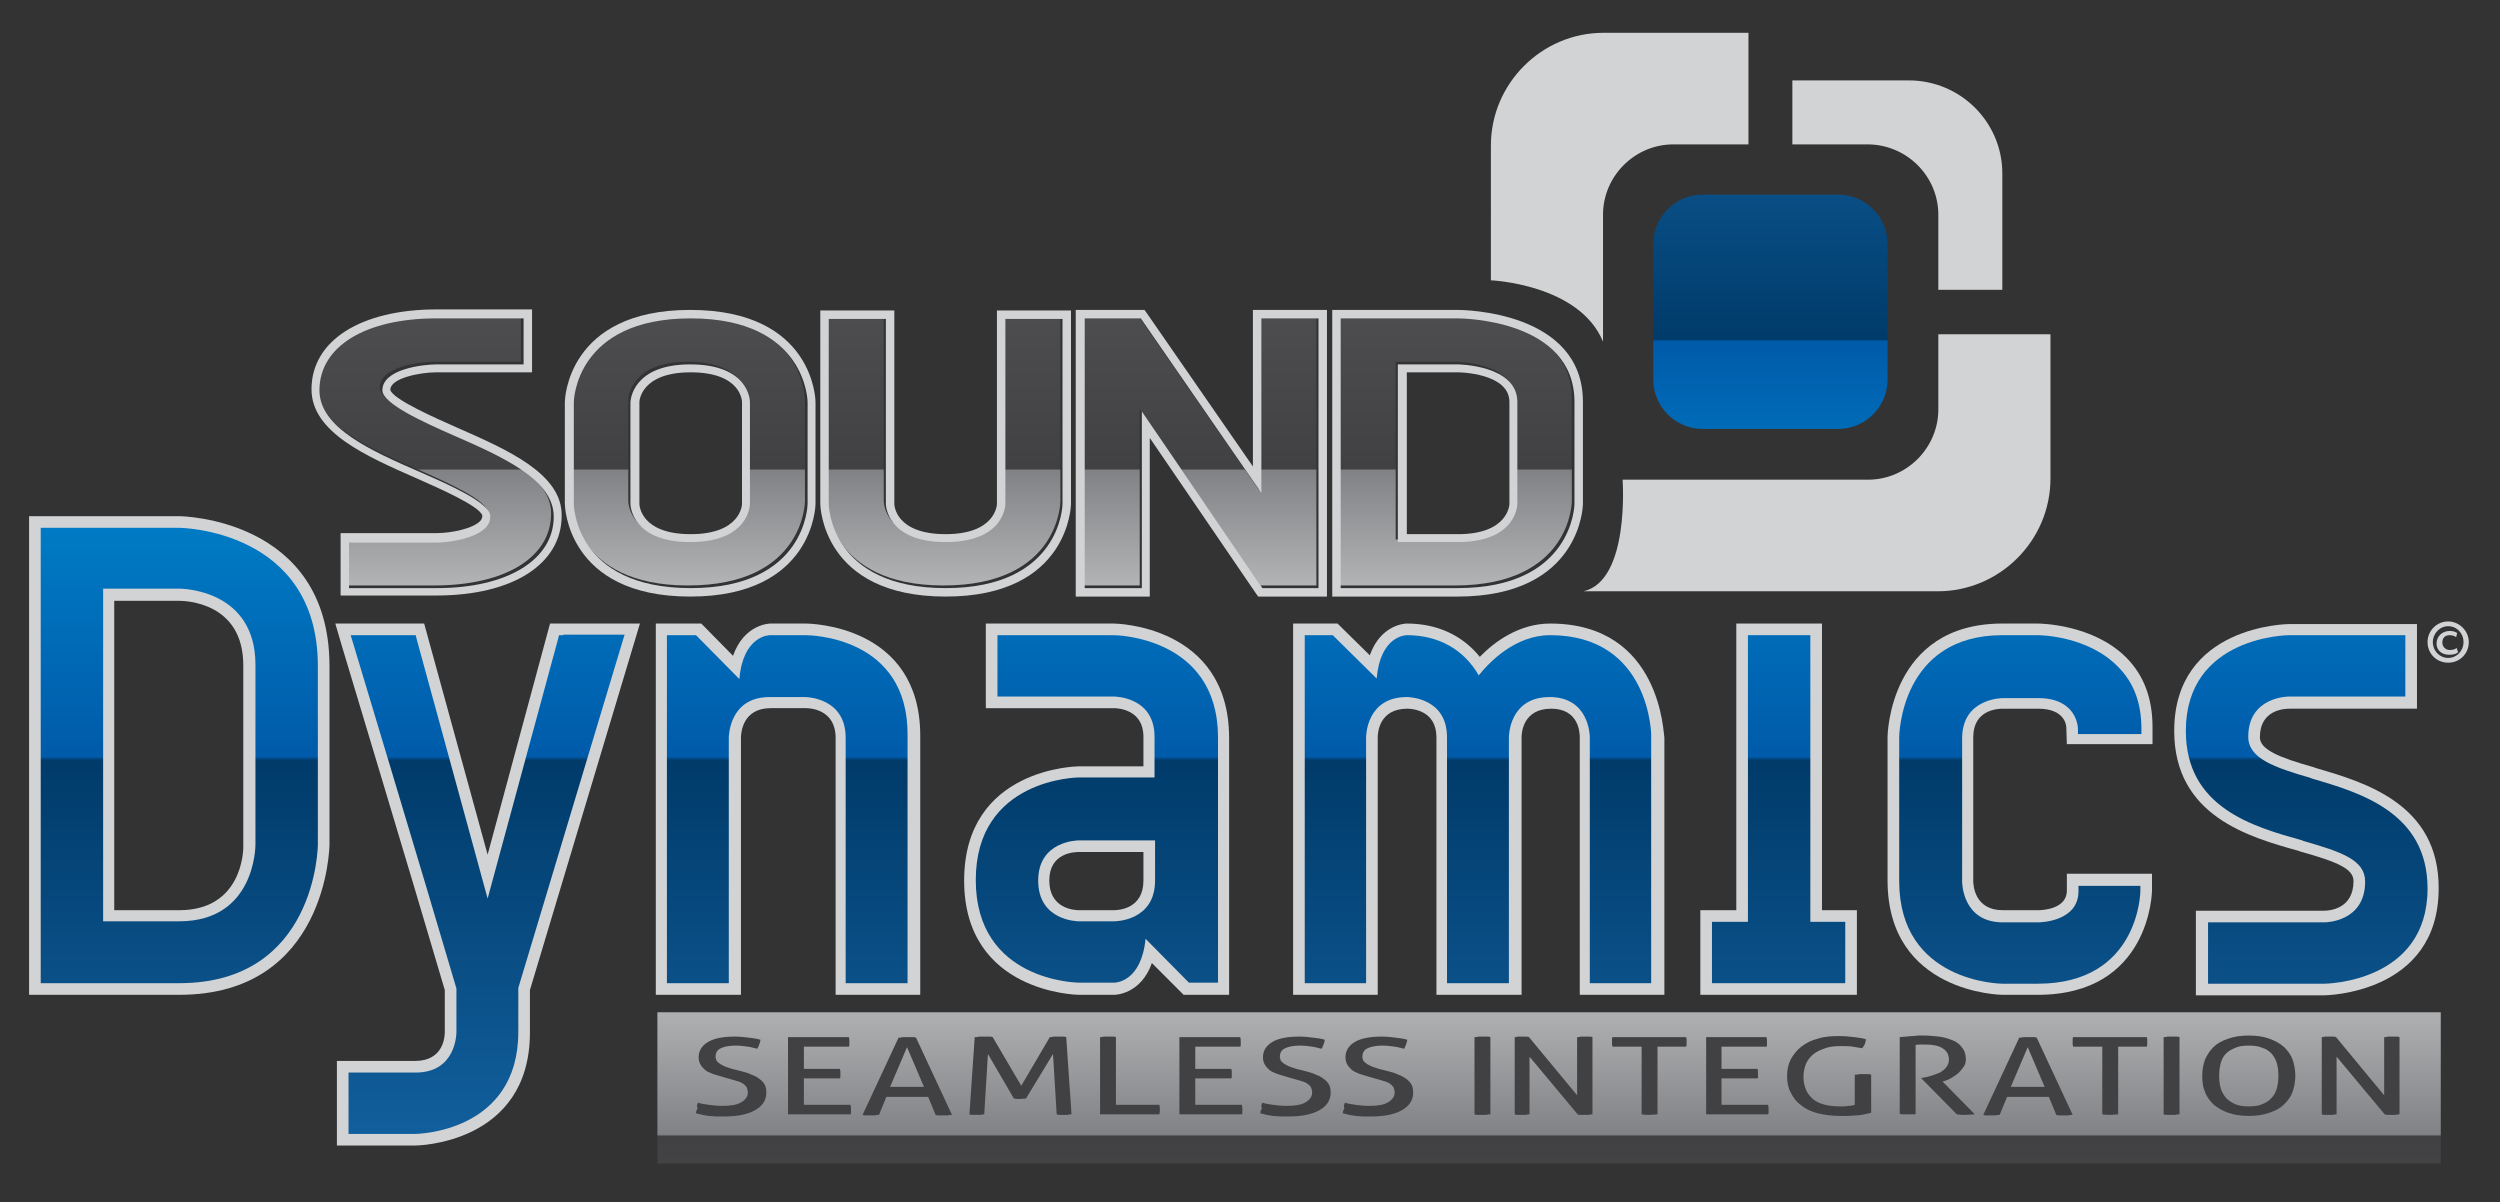 <?xml version="1.0" encoding="utf-8"?>
<!-- Generator: Adobe Illustrator 24.1.2, SVG Export Plug-In . SVG Version: 6.00 Build 0)  -->
<svg version="1.1" id="Layer_1" xmlns="http://www.w3.org/2000/svg" xmlns:xlink="http://www.w3.org/1999/xlink" x="0px" y="0px"
	 width="472.7px" height="227.3px" viewBox="0 0 472.7 227.3" style="enable-background:new 0 0 472.7 227.3;" xml:space="preserve"
	>
<rect x="0" y="0" width="472.7" height="227.3" fill="#333333" stroke="none"/>
<style type="text/css">
	.st0{fill:url(#SVGID_1_);}
	.st1{fill:#414042;}
	.st2{fill:#D1D3D4;}
	.st3{fill-rule:evenodd;clip-rule:evenodd;fill:url(#SVGID_2_);}
	.st4{fill-rule:evenodd;clip-rule:evenodd;fill:#D1D3D4;}
	.st5{fill:url(#SVGID_3_);}
	.st6{fill:url(#SVGID_4_);}
	.st7{fill:url(#SVGID_5_);}
	.st8{fill:url(#SVGID_6_);}
	.st9{fill:url(#SVGID_7_);}
	.st10{fill:url(#SVGID_8_);}
	.st11{fill:url(#SVGID_9_);}
	.st12{fill:url(#SVGID_10_);}
	.st13{fill:url(#SVGID_11_);}
	.st14{fill:url(#SVGID_12_);}
	.st15{fill:url(#SVGID_13_);}
	.st16{fill:url(#SVGID_14_);}
	.st17{fill:url(#SVGID_15_);}
</style>
<linearGradient id="SVGID_1_" gradientUnits="userSpaceOnUse" x1="292.948" y1="151.87" x2="292.948" y2="277.881">
	<stop  offset="0" style="stop-color:#FFFFFF"/>
	<stop  offset="0.497" style="stop-color:#808285"/>
	<stop  offset="0.5" style="stop-color:#414042"/>
	<stop  offset="1" style="stop-color:#58595B"/>
</linearGradient>
<rect x="124.3" y="191.4" class="st0" width="337.2" height="28.6"/>
<g>
	<g>
		<path class="st1" d="M132,208.5c0.6,0.2,1.3,0.3,2,0.4c0.7,0.1,1.6,0.2,2.6,0.2c1.6,0,2.8-0.2,3.6-0.7c0.8-0.5,1.2-1.1,1.2-1.8
			c0-0.4-0.1-0.7-0.2-1c-0.2-0.3-0.4-0.5-0.7-0.7c-0.3-0.2-0.7-0.4-1.2-0.5c-0.5-0.2-1.1-0.3-1.7-0.5l-1.7-0.5
			c-0.6-0.2-1.1-0.3-1.5-0.5c-0.5-0.2-0.9-0.4-1.2-0.7c-0.3-0.3-0.6-0.6-0.8-1c-0.2-0.4-0.3-0.8-0.3-1.3c0-1.2,0.6-2.2,1.8-2.9
			c1.2-0.7,2.9-1,5.1-1c0.9,0,1.8,0.1,2.6,0.2c0.8,0.1,1.6,0.2,2.2,0.4c-0.1,0.6-0.3,1.1-0.6,1.7c-0.5-0.1-1.1-0.3-1.8-0.4
			c-0.7-0.1-1.5-0.2-2.3-0.2c-1.2,0-2.2,0.2-2.8,0.5c-0.7,0.3-1,0.9-1,1.6c0,0.3,0.1,0.5,0.2,0.8c0.2,0.2,0.4,0.4,0.7,0.6
			c0.3,0.2,0.6,0.3,1,0.5c0.4,0.1,0.8,0.3,1.2,0.4l1.6,0.4c0.8,0.2,1.5,0.4,2.1,0.7c0.6,0.2,1.1,0.5,1.5,0.8c0.4,0.3,0.8,0.7,1,1.1
			c0.2,0.4,0.3,0.9,0.3,1.5c0,1.4-0.7,2.5-2.1,3.3c-1.4,0.8-3.3,1.2-5.8,1.2c-0.6,0-1.1,0-1.6,0c-0.5,0-0.9-0.1-1.4-0.1
			c-0.4-0.1-0.8-0.1-1.2-0.2c-0.4-0.1-0.8-0.2-1.2-0.3c0-0.3,0.1-0.6,0.3-0.9C131.7,209.1,131.8,208.8,132,208.5z"/>
		<path class="st1" d="M149,196.1h11.5c0.1,0.3,0.1,0.6,0.1,0.9c0,0.1,0,0.3,0,0.5c0,0.2,0,0.3-0.1,0.4h-8.5v4.2h6.8
			c0,0.1,0.1,0.3,0.1,0.4c0,0.2,0,0.3,0,0.5c0,0.1,0,0.3,0,0.5c0,0.2,0,0.3-0.1,0.4h-6.8v5h8.8c0.1,0.3,0.1,0.6,0.1,0.9
			c0,0.1,0,0.3,0,0.5c0,0.2,0,0.3-0.1,0.4H149V196.1z"/>
		<path class="st1" d="M175.5,207.4h-7.9l-1.4,3.4c-0.3,0-0.5,0-0.8,0.1c-0.3,0-0.5,0-0.8,0c-0.3,0-0.5,0-0.8,0
			c-0.3,0-0.5,0-0.7-0.1l6.8-14.6c0.3,0,0.5,0,0.8-0.1c0.3,0,0.6,0,0.9,0c0.3,0,0.6,0,0.8,0c0.3,0,0.6,0,0.8,0.1l6.8,14.6
			c-0.2,0-0.5,0-0.8,0.1c-0.3,0-0.6,0-0.8,0c-0.3,0-0.5,0-0.8,0c-0.3,0-0.5,0-0.7-0.1L175.5,207.4z M168.3,205.5h6.4l-3.2-7.5
			L168.3,205.5z"/>
		<path class="st1" d="M184.3,196.1c0.2,0,0.5,0,0.8-0.1c0.3,0,0.6,0,0.9,0c0.3,0,0.6,0,0.9,0c0.3,0,0.6,0,0.8,0.1l5.4,9.2l5.4-9.2
			c0.2,0,0.4,0,0.7-0.1c0.3,0,0.6,0,0.8,0c0.3,0,0.5,0,0.8,0c0.3,0,0.6,0,0.8,0.1l1,14.6c-0.2,0-0.5,0-0.7,0.1c-0.2,0-0.5,0-0.7,0
			c-0.3,0-0.5,0-0.7,0c-0.2,0-0.5,0-0.7-0.1l-0.7-11.4l-5.1,8.4c-0.4,0-0.8,0.1-1.2,0.1c-0.4,0-0.7,0-1.1-0.1l-4.9-8.4l-0.7,11.4
			c-0.2,0-0.4,0-0.7,0.1c-0.2,0-0.5,0-0.7,0c-0.3,0-0.5,0-0.7,0c-0.2,0-0.5,0-0.7-0.1L184.3,196.1z"/>
		<path class="st1" d="M208,196.1c0.2,0,0.4,0,0.7-0.1c0.2,0,0.5,0,0.8,0c0.3,0,0.5,0,0.8,0c0.3,0,0.5,0,0.7,0.1v12.8h8.2
			c0,0.1,0.1,0.3,0.1,0.5c0,0.2,0,0.3,0,0.4c0,0.3,0,0.6-0.1,0.9H208V196.1z"/>
		<path class="st1" d="M223,196.1h11.5c0.1,0.3,0.1,0.6,0.1,0.9c0,0.1,0,0.3,0,0.5c0,0.2,0,0.3-0.1,0.4H226v4.2h6.8
			c0,0.1,0.1,0.3,0.1,0.4c0,0.2,0,0.3,0,0.5c0,0.1,0,0.3,0,0.5c0,0.2,0,0.3-0.1,0.4H226v5h8.8c0.1,0.3,0.1,0.6,0.1,0.9
			c0,0.1,0,0.3,0,0.5c0,0.2,0,0.3-0.1,0.4H223V196.1z"/>
		<path class="st1" d="M238.7,208.5c0.6,0.2,1.3,0.3,2,0.4c0.7,0.1,1.6,0.2,2.6,0.2c1.6,0,2.8-0.2,3.6-0.7c0.8-0.5,1.2-1.1,1.2-1.8
			c0-0.4-0.1-0.7-0.2-1c-0.2-0.3-0.4-0.5-0.7-0.7c-0.3-0.2-0.7-0.4-1.2-0.5c-0.5-0.2-1.1-0.3-1.7-0.5l-1.7-0.5
			c-0.6-0.2-1.1-0.3-1.5-0.5c-0.5-0.2-0.9-0.4-1.2-0.7c-0.3-0.3-0.6-0.6-0.8-1c-0.2-0.4-0.3-0.8-0.3-1.3c0-1.2,0.6-2.2,1.8-2.9
			c1.2-0.7,2.9-1,5.1-1c0.9,0,1.8,0.1,2.6,0.2c0.8,0.1,1.6,0.2,2.2,0.4c-0.1,0.6-0.3,1.1-0.6,1.7c-0.5-0.1-1.1-0.3-1.8-0.4
			c-0.7-0.1-1.5-0.2-2.3-0.2c-1.2,0-2.2,0.2-2.8,0.5c-0.7,0.3-1,0.9-1,1.6c0,0.3,0.1,0.5,0.2,0.8c0.2,0.2,0.4,0.4,0.7,0.6
			c0.3,0.2,0.6,0.3,1,0.5c0.4,0.1,0.8,0.3,1.2,0.4l1.6,0.4c0.8,0.2,1.5,0.4,2.1,0.7c0.6,0.2,1.1,0.5,1.5,0.8c0.4,0.3,0.8,0.7,1,1.1
			s0.3,0.9,0.3,1.5c0,1.4-0.7,2.5-2.1,3.3c-1.4,0.8-3.3,1.2-5.8,1.2c-0.6,0-1.1,0-1.6,0c-0.5,0-0.9-0.1-1.4-0.1
			c-0.4-0.1-0.8-0.1-1.2-0.2c-0.4-0.1-0.8-0.2-1.2-0.3c0-0.3,0.1-0.6,0.3-0.9C238.4,209.1,238.5,208.8,238.7,208.5z"/>
		<path class="st1" d="M254.3,208.5c0.6,0.2,1.3,0.3,2,0.4c0.7,0.1,1.6,0.2,2.6,0.2c1.6,0,2.8-0.2,3.6-0.7c0.8-0.5,1.2-1.1,1.2-1.8
			c0-0.4-0.1-0.7-0.2-1c-0.2-0.3-0.4-0.5-0.7-0.7c-0.3-0.2-0.7-0.4-1.2-0.5c-0.5-0.2-1.1-0.3-1.7-0.5l-1.7-0.5
			c-0.6-0.2-1.1-0.3-1.5-0.5c-0.5-0.2-0.9-0.4-1.2-0.7c-0.3-0.3-0.6-0.6-0.8-1c-0.2-0.4-0.3-0.8-0.3-1.3c0-1.2,0.6-2.2,1.8-2.9
			c1.2-0.7,2.9-1,5.1-1c0.9,0,1.8,0.1,2.6,0.2c0.8,0.1,1.6,0.2,2.2,0.4c-0.1,0.6-0.3,1.1-0.6,1.7c-0.5-0.1-1.1-0.3-1.8-0.4
			c-0.7-0.1-1.5-0.2-2.3-0.2c-1.2,0-2.2,0.2-2.8,0.5c-0.7,0.3-1,0.9-1,1.6c0,0.3,0.1,0.5,0.2,0.8c0.2,0.2,0.4,0.4,0.7,0.6
			c0.3,0.2,0.6,0.3,1,0.5c0.4,0.1,0.8,0.3,1.2,0.4l1.6,0.4c0.8,0.2,1.5,0.4,2.1,0.7c0.6,0.2,1.1,0.5,1.5,0.8c0.4,0.3,0.8,0.7,1,1.1
			c0.2,0.4,0.3,0.9,0.3,1.5c0,1.4-0.7,2.5-2.1,3.3c-1.4,0.8-3.3,1.2-5.8,1.2c-0.6,0-1.1,0-1.6,0c-0.5,0-0.9-0.1-1.4-0.1
			c-0.4-0.1-0.8-0.1-1.2-0.2c-0.4-0.1-0.8-0.2-1.2-0.3c0-0.3,0.1-0.6,0.3-0.9C254,209.1,254.2,208.8,254.3,208.5z"/>
		<path class="st1" d="M278.8,196.1c0.2,0,0.5,0,0.7-0.1c0.3,0,0.5,0,0.8,0s0.5,0,0.8,0c0.3,0,0.5,0,0.7,0.1v14.6
			c-0.2,0-0.5,0-0.7,0.1c-0.2,0-0.5,0-0.8,0c-0.3,0-0.5,0-0.8,0c-0.3,0-0.5,0-0.7-0.1V196.1z"/>
		<path class="st1" d="M286.3,196.1c0.2,0,0.4,0,0.7-0.1c0.2,0,0.5,0,0.7,0c0.2,0,0.4,0,0.7,0c0.2,0,0.5,0,0.7,0.1l9.1,11v-11
			c0.2,0,0.5,0,0.7-0.1c0.3,0,0.5,0,0.8,0c0.2,0,0.4,0,0.7,0c0.2,0,0.5,0,0.7,0.1v14.6c-0.2,0-0.4,0-0.7,0.1c-0.2,0-0.5,0-0.7,0
			c-0.2,0-0.4,0-0.7,0c-0.2,0-0.5,0-0.7-0.1l-9.1-10.9v10.9c-0.2,0-0.4,0-0.7,0.1c-0.2,0-0.5,0-0.7,0c-0.3,0-0.5,0-0.7,0
			c-0.2,0-0.5,0-0.7-0.1V196.1z"/>
		<path class="st1" d="M310.3,197.9h-5.4c0-0.1-0.1-0.3-0.1-0.4c0-0.2,0-0.3,0-0.5s0-0.3,0-0.5c0-0.2,0-0.3,0.1-0.4h13.9
			c0,0.1,0.1,0.3,0.1,0.4c0,0.1,0,0.3,0,0.4s0,0.3,0,0.5c0,0.2,0,0.3-0.1,0.5h-5.4v12.8c-0.4,0-0.9,0.1-1.5,0.1c-0.5,0-1,0-1.5-0.1
			V197.9z"/>
		<path class="st1" d="M322.5,196.1H334c0.1,0.3,0.1,0.6,0.1,0.9c0,0.1,0,0.3,0,0.5c0,0.2,0,0.3-0.1,0.4h-8.5v4.2h6.8
			c0,0.1,0.1,0.3,0.1,0.4c0,0.2,0,0.3,0,0.5c0,0.1,0,0.3,0,0.5c0,0.2,0,0.3-0.1,0.4h-6.8v5h8.8c0.1,0.3,0.1,0.6,0.1,0.9
			c0,0.1,0,0.3,0,0.5s0,0.3-0.1,0.4h-11.7V196.1z"/>
		<path class="st1" d="M350.8,203.2c0.2,0,0.5,0,0.7-0.1c0.3,0,0.5,0,0.8,0c0.3,0,0.5,0,0.8,0c0.3,0,0.5,0,0.7,0.1v7.2
			c-0.4,0.1-0.9,0.2-1.3,0.3c-0.5,0.1-1,0.2-1.5,0.2c-0.5,0-1,0.1-1.6,0.1c-0.5,0-1,0-1.5,0c-1.6,0-2.9-0.2-4.2-0.5
			c-1.2-0.3-2.3-0.8-3.1-1.5c-0.9-0.6-1.5-1.4-2-2.4c-0.5-0.9-0.7-2-0.7-3.1c0-1.2,0.2-2.2,0.7-3.2c0.5-0.9,1.1-1.7,2-2.4
			c0.9-0.7,1.9-1.2,3.1-1.5c1.2-0.4,2.5-0.5,4-0.5c1.1,0,2.1,0.1,2.9,0.2c0.8,0.1,1.6,0.2,2.2,0.4c0,0.3-0.1,0.6-0.2,0.9
			c-0.1,0.3-0.3,0.5-0.5,0.8c-0.5-0.1-1.1-0.2-1.8-0.3c-0.6-0.1-1.4-0.1-2.4-0.1c-1,0-2,0.1-2.8,0.4c-0.8,0.3-1.6,0.6-2.2,1.1
			c-0.6,0.5-1.1,1.1-1.4,1.8c-0.3,0.7-0.5,1.6-0.5,2.5c0,1,0.2,1.8,0.5,2.5c0.3,0.7,0.8,1.3,1.4,1.8c0.6,0.5,1.4,0.8,2.2,1
			c0.8,0.2,1.8,0.3,2.8,0.3c0.6,0,1.2,0,1.6-0.1c0.5,0,0.9-0.1,1.2-0.2V203.2z"/>
		<path class="st1" d="M359.2,196.1c0.4,0,0.8-0.1,1.2-0.1c0.3,0,0.7-0.1,1-0.1c0.3,0,0.7,0,1.1-0.1c0.4,0,0.8,0,1.2,0
			c1,0,2,0.1,2.9,0.2c1,0.1,1.8,0.4,2.6,0.7c0.8,0.3,1.4,0.8,1.8,1.4c0.5,0.6,0.7,1.3,0.7,2.2c0,0.5-0.1,1-0.4,1.4
			c-0.3,0.4-0.6,0.8-1,1.2c-0.4,0.3-0.8,0.6-1.3,0.9c-0.5,0.3-1,0.5-1.4,0.6l-0.3,0.1l6.1,6.2c-0.5,0-1.1,0.1-1.8,0.1
			c-0.5,0-1,0-1.6-0.1l-6.7-6.8v-0.1l0.2,0c0.5-0.1,1.1-0.2,1.7-0.4s1.1-0.4,1.6-0.6c0.5-0.3,0.9-0.6,1.2-1c0.3-0.4,0.5-0.8,0.5-1.4
			c0-1-0.4-1.7-1.2-2.2c-0.8-0.5-1.9-0.7-3.3-0.7c-0.3,0-0.6,0-0.9,0c-0.3,0-0.6,0-0.9,0.1v13.1c-0.2,0-0.5,0-0.7,0
			c-0.3,0-0.5,0-0.7,0c-0.2,0-0.5,0-0.8,0c-0.3,0-0.5,0-0.8-0.1V196.1z"/>
		<path class="st1" d="M387.4,207.4h-7.9l-1.4,3.4c-0.3,0-0.5,0-0.8,0.1c-0.3,0-0.5,0-0.8,0c-0.3,0-0.5,0-0.8,0
			c-0.3,0-0.5,0-0.7-0.1l6.8-14.6c0.3,0,0.5,0,0.8-0.1c0.3,0,0.6,0,0.9,0c0.3,0,0.6,0,0.8,0c0.3,0,0.6,0,0.8,0.1l6.8,14.6
			c-0.2,0-0.5,0-0.8,0.1c-0.3,0-0.6,0-0.8,0c-0.3,0-0.5,0-0.8,0c-0.3,0-0.5,0-0.7-0.1L387.4,207.4z M380.2,205.5h6.4l-3.2-7.5
			L380.2,205.5z"/>
		<path class="st1" d="M397.4,197.9h-5.4c0-0.1-0.1-0.3-0.1-0.4c0-0.2,0-0.3,0-0.5s0-0.3,0-0.5c0-0.2,0-0.3,0.1-0.4h13.9
			c0,0.1,0.1,0.3,0.1,0.4c0,0.1,0,0.3,0,0.4s0,0.3,0,0.5c0,0.2,0,0.3-0.1,0.5h-5.4v12.8c-0.4,0-0.9,0.1-1.5,0.1c-0.5,0-1,0-1.5-0.1
			V197.9z"/>
		<path class="st1" d="M409.1,196.1c0.2,0,0.5,0,0.7-0.1c0.3,0,0.5,0,0.8,0c0.3,0,0.5,0,0.8,0c0.3,0,0.5,0,0.7,0.1v14.6
			c-0.2,0-0.5,0-0.7,0.1c-0.2,0-0.5,0-0.8,0c-0.3,0-0.5,0-0.8,0c-0.3,0-0.5,0-0.7-0.1V196.1z"/>
		<path class="st1" d="M425.2,211c-1.5,0-2.8-0.2-3.9-0.6c-1.1-0.4-2-0.9-2.8-1.6c-0.7-0.7-1.3-1.5-1.6-2.4c-0.4-0.9-0.5-1.9-0.5-3
			c0-1.1,0.2-2.1,0.5-3c0.4-0.9,0.9-1.7,1.6-2.4c0.7-0.7,1.6-1.2,2.8-1.6c1.1-0.4,2.4-0.6,3.9-0.6c1.5,0,2.8,0.2,3.9,0.6
			c1.1,0.4,2,0.9,2.8,1.6c0.7,0.7,1.3,1.5,1.6,2.4c0.3,0.9,0.5,1.9,0.5,3c0,1.1-0.2,2.1-0.5,3c-0.3,0.9-0.9,1.7-1.6,2.4
			c-0.7,0.7-1.6,1.2-2.8,1.6C428,210.8,426.7,211,425.2,211z M425.2,209.2c1,0,1.8-0.1,2.5-0.4c0.7-0.3,1.3-0.6,1.8-1.2
			c0.5-0.5,0.8-1.1,1-1.8c0.2-0.7,0.3-1.5,0.3-2.4c0-0.9-0.1-1.7-0.3-2.4c-0.2-0.7-0.6-1.3-1-1.8c-0.5-0.5-1.1-0.9-1.8-1.1
			c-0.7-0.3-1.5-0.4-2.5-0.4c-1,0-1.8,0.1-2.5,0.4c-0.7,0.3-1.3,0.6-1.8,1.1c-0.5,0.5-0.8,1.1-1,1.8c-0.2,0.7-0.3,1.5-0.3,2.4
			c0,0.9,0.1,1.7,0.3,2.4c0.2,0.7,0.6,1.3,1,1.8c0.5,0.5,1.1,0.9,1.8,1.2C423.4,209.1,424.2,209.2,425.2,209.2z"/>
		<path class="st1" d="M438.9,196.1c0.2,0,0.4,0,0.7-0.1c0.2,0,0.5,0,0.7,0c0.2,0,0.4,0,0.7,0c0.2,0,0.5,0,0.7,0.1l9.1,11v-11
			c0.2,0,0.5,0,0.7-0.1c0.3,0,0.5,0,0.8,0c0.2,0,0.4,0,0.7,0c0.2,0,0.5,0,0.7,0.1v14.6c-0.2,0-0.4,0-0.7,0.1c-0.2,0-0.5,0-0.7,0
			c-0.2,0-0.4,0-0.7,0c-0.2,0-0.5,0-0.7-0.1l-9.1-10.9v10.9c-0.2,0-0.4,0-0.7,0.1c-0.2,0-0.5,0-0.7,0c-0.3,0-0.5,0-0.7,0
			c-0.2,0-0.5,0-0.7-0.1V196.1z"/>
	</g>
</g>
<g>
	<path class="st2" d="M462.9,117.5c-2.2,0-3.9,1.8-3.9,3.9c0,2.2,1.7,3.9,3.9,3.9c2.2,0,3.9-1.7,3.9-3.9
		C466.8,119.3,465,117.5,462.9,117.5z M462.9,118.4c1.6,0,2.9,1.3,2.9,3c0,1.7-1.3,3-2.9,3c-1.6,0-2.9-1.3-2.9-3
		C460,119.8,461.3,118.4,462.9,118.4z"/>
	<path class="st2" d="M463.1,123.8c0.6,0,1.2-0.1,1.6-0.4l0.1,0l-0.3-0.9l-0.1,0.1c-0.3,0.2-0.7,0.3-1.2,0.3c-0.8,0-1.4-0.6-1.4-1.4
		c0-0.9,0.5-1.4,1.4-1.4c0.5,0,1,0.2,1.1,0.3l0.1,0.1l0.2-0.8l0,0c-0.2-0.2-0.8-0.4-1.4-0.4c-1.4,0-2.5,1-2.5,2.4
		C460.7,122.9,461.6,123.8,463.1,123.8z"/>
</g>
<linearGradient id="SVGID_2_" gradientUnits="userSpaceOnUse" x1="334.764" y1="-20.018" x2="334.764" y2="148.637">
	<stop  offset="0" style="stop-color:#1C75BC"/>
	<stop  offset="0.5" style="stop-color:#003B6A"/>
	<stop  offset="0.5" style="stop-color:#004175"/>
	<stop  offset="0.5" style="stop-color:#004A84"/>
	<stop  offset="0.5" style="stop-color:#005091"/>
	<stop  offset="0.501" style="stop-color:#00549A"/>
	<stop  offset="0.501" style="stop-color:#0057A1"/>
	<stop  offset="0.501" style="stop-color:#0058A5"/>
	<stop  offset="0.502" style="stop-color:#005AA9"/>
	<stop  offset="0.503" style="stop-color:#005BAA"/>
	<stop  offset="1" style="stop-color:#00AEEF"/>
</linearGradient>
<path class="st3" d="M321.9,36.8h25.7c5.1,0,9.3,4.2,9.3,9.3v25.7c0,5.1-4.2,9.3-9.3,9.3h-25.7c-5.1,0-9.3-4.2-9.3-9.3V46.1
	C312.6,41,316.8,36.8,321.9,36.8z"/>
<g>
	<path class="st4" d="M366.5,40.6v14.2h12.1v-22c0-9.7-7.9-17.6-17.7-17.6h-22v12.1h14.2C360.5,27.3,366.5,33.3,366.5,40.6z"/>
	<path class="st4" d="M378.6,63.2h-12.1v14.2c0,7.3-6,13.3-13.3,13.3h-46.4c0,0,1.4,19.1-7.4,21.1c11.5,0,67,0,67,0
		c11.7,0,21.3-9.6,21.3-21.3V63.2H378.6z"/>
	<path class="st4" d="M303.1,64.6v-24c0-7.3,6-13.3,13.3-13.3h14.2V15.2v-9h-27.4c-11.7,0-21.3,9.6-21.3,21.3V53
		C281.9,53,298.6,53.7,303.1,64.6z"/>
</g>
<g>
	<linearGradient id="SVGID_3_" gradientUnits="userSpaceOnUse" x1="82.122" y1="33.589" x2="82.122" y2="143.655">
		<stop  offset="0" style="stop-color:#58595B"/>
		<stop  offset="0.5" style="stop-color:#414042"/>
		<stop  offset="0.503" style="stop-color:#808285"/>
		<stop  offset="1" style="stop-color:#FFFFFF"/>
	</linearGradient>
	<path class="st5" d="M85.2,81.8c-5.7-2.5-13.4-5.9-13.4-8.5c0-4,7.6-4.9,10.3-4.9h16.4v-8.7H82.1C68.7,59.7,60,65.1,60,73.3
		c0,7.1,9.7,11.4,19.1,15.5c5.6,2.5,13.2,5.8,13.2,8.3c0,0.8-0.2,1.4-0.7,2c-2,2.4-7.5,3-9.5,3H65.6v8.6h16.5
		c13.4,0,22.1-5.3,22.1-13.6C104.3,90.2,94.6,85.9,85.2,81.8z"/>
	<linearGradient id="SVGID_4_" gradientUnits="userSpaceOnUse" x1="130.094" y1="33.589" x2="130.094" y2="143.655">
		<stop  offset="0" style="stop-color:#58595B"/>
		<stop  offset="0.5" style="stop-color:#414042"/>
		<stop  offset="0.503" style="stop-color:#808285"/>
		<stop  offset="1" style="stop-color:#FFFFFF"/>
	</linearGradient>
	<path class="st6" d="M130.1,59.7c-21.9,0-22.1,15.7-22.1,15.8v19.3c0,0.2,0.3,15.9,22.1,15.9c21.9,0,22.1-15.7,22.1-15.9V75.6
		C152.2,75.4,152,59.7,130.1,59.7z M141.4,94.8c0,0.1-0.1,7.2-11.3,7.2c-11,0-11.3-6.9-11.3-7.2V75.6c0-0.3,0.3-7.2,11.3-7.2
		c11,0,11.3,6.9,11.3,7.1V94.8z"/>
	<linearGradient id="SVGID_5_" gradientUnits="userSpaceOnUse" x1="178.355" y1="33.59" x2="178.355" y2="143.655">
		<stop  offset="0" style="stop-color:#58595B"/>
		<stop  offset="0.5" style="stop-color:#414042"/>
		<stop  offset="0.503" style="stop-color:#808285"/>
		<stop  offset="1" style="stop-color:#FFFFFF"/>
	</linearGradient>
	<path class="st7" d="M189.7,94.8c0,0.1-0.1,7.2-11.3,7.2c-11,0-11.3-6.9-11.3-7.2v-35h-10.8v35c0,0.2,0.3,15.9,22.1,15.9
		c21.9,0,22.1-15.7,22.1-15.9v-35h-10.8V94.8z"/>
	<linearGradient id="SVGID_6_" gradientUnits="userSpaceOnUse" x1="226.762" y1="33.589" x2="226.762" y2="143.655">
		<stop  offset="0" style="stop-color:#58595B"/>
		<stop  offset="0.5" style="stop-color:#414042"/>
		<stop  offset="0.503" style="stop-color:#808285"/>
		<stop  offset="1" style="stop-color:#FFFFFF"/>
	</linearGradient>
	<polygon class="st8" points="238.1,92.7 215.2,59.7 204.6,59.7 204.6,110.7 215.5,110.7 215.5,77.3 238.3,110.7 248.9,110.7 
		248.9,59.7 238.1,59.7 	"/>
	<linearGradient id="SVGID_7_" gradientUnits="userSpaceOnUse" x1="275.168" y1="33.589" x2="275.168" y2="143.655">
		<stop  offset="0" style="stop-color:#58595B"/>
		<stop  offset="0.5" style="stop-color:#414042"/>
		<stop  offset="0.503" style="stop-color:#808285"/>
		<stop  offset="1" style="stop-color:#FFFFFF"/>
	</linearGradient>
	<path class="st9" d="M275.2,59.7H253v51h22.1c21.9,0,22.1-15.7,22.1-15.9V75.6C297.3,59.9,276.1,59.7,275.2,59.7z M286.5,94.8
		c0,0.1-0.1,7.2-11.3,7.2h-11.3V68.4h11.3c0.1,0,11.3,0.1,11.3,7.1V94.8z"/>
</g>
<g>
	<path class="st2" d="M33.9,97.6H5.5v90.5h28.4c28,0,28.4-28.1,28.4-28.4v-33.9C62.2,97.9,34.1,97.6,33.9,97.6z M33.9,172.1H21.6
		v-58.5h12.2c1.3,0,12.2,0.3,12.2,12.2v33.9C46.1,161,45.7,172.1,33.9,172.1z"/>
	<path class="st2" d="M92.2,161.6l-12-43.7H63.4l1.2,4.1c0.1,0.4,13.1,43.4,19.5,65.2v8c0,0.9-0.3,5.4-5.6,5.4H63.7v16h14.8
		c0.2,0,21.7-0.2,21.7-21.4v-8l20.8-69.3h-17L92.2,161.6z"/>
	<path class="st2" d="M152.3,117.9h-6.6c-0.2,0-5,0.1-7.1,6.1l-6-6.1h-8.6v70.2h16.1v-48.6c0-0.9,0.3-5.6,5.6-5.6h6.7
		c0.9,0,5.6,0.3,5.6,5.6v48.6H174v-49C174,118.2,153.2,117.9,152.3,117.9z"/>
	<path class="st2" d="M210.6,117.9h-24.2v16h24.2c0.9,0,5.6,0.3,5.6,5.4v5.6H204c-0.2,0-21.7,0.2-21.7,21.6
		c0,21.3,21.5,21.6,21.7,21.6h6.7c0.2,0,5-0.1,7.1-6l6,6h8.6v-48.7C232.3,118.2,210.9,117.9,210.6,117.9z M198.4,166.5
		c0-5.2,4.6-5.4,5.6-5.4h12.2v5.4c0,5.3-4.6,5.6-5.6,5.6H204C203.1,172.1,198.4,171.8,198.4,166.5z"/>
	<path class="st2" d="M293.1,117.9c-5.9,0-10.6,3.5-13.3,6.3c-3.3-4.1-8.1-6.3-13.8-6.3c-0.2,0-4.9,0.1-7,6l-6.1-6h-8.4v70.2h16
		v-48.7c0-0.9,0.3-5.4,5.6-5.4c0.9,0,5.5,0.3,5.5,5.4v48.7h16.1v-48.7c0-0.9,0.3-5.4,5.6-5.4c5.2,0,5.4,4.5,5.4,5.4v48.7h16v-48.7
		C314.5,139.2,314.3,117.9,293.1,117.9z"/>
	<polygon class="st2" points="344.5,117.9 328.3,117.9 328.3,172.1 321.5,172.1 321.5,188.1 351.1,188.1 351.1,172.1 344.5,172.1 	
		"/>
	<path class="st2" d="M385.3,117.9h-6.7c-21.4,0-21.7,21.2-21.7,21.4v27.2c0,21.3,21.5,21.6,21.7,21.6h6.7
		c21.3,0,21.6-19.5,21.6-19.7v-3.2h-16.1v3.2c0,3.6-4.9,3.7-5.4,3.7h-6.7c-5.3,0-5.6-4.6-5.6-5.6v-27.1c0-5.2,4.6-5.4,5.6-5.4h6.7
		c4.9,0,5.3,3,5.3,3.6l0.1,3.1H407l0-3.2c0-5.4-1.6-9.8-5-13.2C395.7,118,385.7,117.9,385.3,117.9z"/>
	<path class="st2" d="M437.8,145.2l-0.2-0.1c-6.8-1.9-10.3-3.4-10.3-5.7c0-5.2,4.6-5.4,5.6-5.4H457v-16h-24.2
		c-0.2,0-21.7,0.2-21.7,20.2c0,16.1,14.2,20.1,23.6,22.7l0.2,0.1c7.2,2,10.1,3.3,10.1,5.6c0,5.3-4.6,5.6-5.6,5.6h-24.2v16h24.2
		c0.2,0,21.7-0.2,21.7-20.2C461.2,152,447.1,147.9,437.8,145.2z"/>
</g>
<g>
	<linearGradient id="SVGID_8_" gradientUnits="userSpaceOnUse" x1="33.855" y1="28.733" x2="33.855" y2="258.733">
		<stop  offset="0" style="stop-color:#00AEEF"/>
		<stop  offset="0.497" style="stop-color:#005BAA"/>
		<stop  offset="0.5" style="stop-color:#003B6A"/>
		<stop  offset="1" style="stop-color:#1C75BC"/>
	</linearGradient>
	<path class="st10" d="M33.9,99.8H8.7h-1v1v84.1v1h1h25.2c25.9,0,26.2-25.9,26.2-26.2v-33.9C60,100.1,34.1,99.8,33.9,99.8z
		 M48.3,159.7c0,0.6-0.2,14.5-14.4,14.5H19.5v-62.9h14.4c0.6,0,14.4,0.2,14.4,14.4V159.7z"/>
	<linearGradient id="SVGID_9_" gradientUnits="userSpaceOnUse" x1="92.015" y1="28.732" x2="92.015" y2="258.736">
		<stop  offset="0" style="stop-color:#00AEEF"/>
		<stop  offset="0.497" style="stop-color:#005BAA"/>
		<stop  offset="0.5" style="stop-color:#003B6A"/>
		<stop  offset="1" style="stop-color:#1C75BC"/>
	</linearGradient>
	<path class="st11" d="M106.5,120.1h-0.8l-0.2,0.8l-13.3,49l-13.4-49l-0.2-0.8h-0.8H67.7h-1.4l0.4,1.3c0.1,0.4,13.2,43.7,19.6,65.5
		v8.3c0,0.3-0.1,7.6-7.7,7.6H66.9h-1v1v9.6v1h1h11.6c0.2,0,19.5-0.2,19.5-19.3v-8.3l19.7-65.5l0.4-1.3h-1.4H106.5z"/>
	<linearGradient id="SVGID_10_" gradientUnits="userSpaceOnUse" x1="148.96" y1="28.733" x2="148.96" y2="258.734">
		<stop  offset="0" style="stop-color:#00AEEF"/>
		<stop  offset="0.497" style="stop-color:#005BAA"/>
		<stop  offset="0.5" style="stop-color:#003B6A"/>
		<stop  offset="1" style="stop-color:#1C75BC"/>
	</linearGradient>
	<path class="st12" d="M152.3,120.1L152.3,120.1L152.3,120.1h-6.7c-0.2,0-5.1,0.1-5.8,8.3l-7.9-8l-0.3-0.3h-0.4h-4.1h-1v1v63.8v1h1
		h9.7h1v-1v-45.4c0-0.3,0.1-7.7,7.7-7.7h6.7c0.3,0,7.7,0.1,7.7,7.7v45.4v1h1h9.7h1v-1v-45.8C171.8,120.3,153.1,120.1,152.3,120.1z"
		/>
	<linearGradient id="SVGID_11_" gradientUnits="userSpaceOnUse" x1="207.314" y1="28.733" x2="207.314" y2="258.734">
		<stop  offset="0" style="stop-color:#00AEEF"/>
		<stop  offset="0.497" style="stop-color:#005BAA"/>
		<stop  offset="0.5" style="stop-color:#003B6A"/>
		<stop  offset="1" style="stop-color:#1C75BC"/>
	</linearGradient>
	<path class="st13" d="M210.6,120.1h-21h-1v1v9.6v1h1h21c0.3,0,7.7,0.1,7.7,7.6v7.7H204c-0.2,0-19.5,0.2-19.5,19.4
		c0,19.2,19.3,19.4,19.5,19.4h6.7c0.2,0,5.1-0.1,5.9-8.3l7.9,8l0.3,0.3h0.4h4.1h1v-1v-45.5C230.2,120.3,210.8,120.1,210.6,120.1z
		 M218.4,166.5c0,7.6-7.4,7.7-7.7,7.7H204c-0.3,0-7.7-0.1-7.7-7.7c0-7.5,7.4-7.6,7.7-7.6h14.4V166.5z"/>
	<linearGradient id="SVGID_12_" gradientUnits="userSpaceOnUse" x1="279.423" y1="28.733" x2="279.423" y2="258.734">
		<stop  offset="0" style="stop-color:#00AEEF"/>
		<stop  offset="0.497" style="stop-color:#005BAA"/>
		<stop  offset="0.5" style="stop-color:#003B6A"/>
		<stop  offset="1" style="stop-color:#1C75BC"/>
	</linearGradient>
	<path class="st14" d="M293.1,120.1c-6.6,0-11.5,5.1-13.5,7.6c-2.8-4.9-7.6-7.6-13.6-7.6c-0.2,0-5,0.1-5.7,8.2l-8-7.9l-0.3-0.3h-0.4
		h-3.9h-1v1v63.8v1h1h9.6h1v-1v-45.5c0-0.3,0.1-7.6,7.7-7.6c0.3,0,7.6,0.1,7.6,7.6v45.5v1h1h9.7h1v-1v-45.5c0-0.3,0.1-7.6,7.7-7.6
		c7.5,0,7.6,7.3,7.6,7.6v45.5v1h1h9.6h1v-1v-45.5C312.3,139.2,312.1,120.1,293.1,120.1z"/>
	<linearGradient id="SVGID_13_" gradientUnits="userSpaceOnUse" x1="336.33" y1="28.733" x2="336.33" y2="258.734">
		<stop  offset="0" style="stop-color:#00AEEF"/>
		<stop  offset="0.497" style="stop-color:#005BAA"/>
		<stop  offset="0.5" style="stop-color:#003B6A"/>
		<stop  offset="1" style="stop-color:#1C75BC"/>
	</linearGradient>
	<polygon class="st15" points="342.3,174.3 342.3,121.1 342.3,120.1 341.3,120.1 331.5,120.1 330.5,120.1 330.5,121.1 330.5,174.3 
		324.7,174.3 323.7,174.3 323.7,175.3 323.7,184.9 323.7,185.9 324.7,185.9 347.9,185.9 348.9,185.9 348.9,184.9 348.9,175.3 
		348.9,174.3 347.9,174.3 	"/>
	<linearGradient id="SVGID_14_" gradientUnits="userSpaceOnUse" x1="381.973" y1="28.733" x2="381.973" y2="258.734">
		<stop  offset="0" style="stop-color:#00AEEF"/>
		<stop  offset="0.497" style="stop-color:#005BAA"/>
		<stop  offset="0.5" style="stop-color:#003B6A"/>
		<stop  offset="1" style="stop-color:#1C75BC"/>
	</linearGradient>
	<path class="st16" d="M385.3,120.1h-6.7c-19.3,0-19.5,19.1-19.5,19.3v27.2c0,19.2,19.3,19.4,19.5,19.4h6.7
		c19.2,0,19.4-17.4,19.4-17.5v-1h-1h-9.7h-1v1c0,5.8-7.3,5.9-7.6,5.9h-6.7c-7.6,0-7.7-7.4-7.7-7.7v-27.1c0-7.5,7.4-7.6,7.7-7.6h6.7
		c7.3,0,7.5,5.5,7.5,5.8l0,1h1h10h1l0-1c0-4.8-1.4-8.7-4.4-11.7C394.8,120.2,385.7,120.1,385.3,120.1z"/>
	<linearGradient id="SVGID_15_" gradientUnits="userSpaceOnUse" x1="436.136" y1="28.733" x2="436.136" y2="258.734">
		<stop  offset="0" style="stop-color:#00AEEF"/>
		<stop  offset="0.497" style="stop-color:#005BAA"/>
		<stop  offset="0.5" style="stop-color:#003B6A"/>
		<stop  offset="1" style="stop-color:#1C75BC"/>
	</linearGradient>
	<path class="st17" d="M437.1,147.2l-0.2-0.1c-6.9-2-11.8-3.7-11.8-7.8c0-7.5,7.4-7.6,7.7-7.6h21h1v-1v-9.6v-1h-1h-21
		c-0.2,0-19.5,0.2-19.5,18.1c0,14.5,12.7,18.1,22,20.7l0.2,0.1c7.3,2.1,11.7,3.6,11.7,7.7c0,7.6-7.4,7.7-7.7,7.7h-21h-1v1v9.6v1h1
		h21c0.2,0,19.5-0.2,19.5-18C459,153.7,446.4,149.9,437.1,147.2z"/>
</g>
<g>
	<path class="st2" d="M86.3,80.8c-3.6-1.6-12.1-5.3-12.5-7.1c0-2.2,5.6-3.3,8.7-3.3H99h1.6v-1.6v-8.7v-1.6H99H82.6
		c-14.4,0-23.7,5.9-23.7,15.1c0,8.1,10.2,12.6,20,16.9c3.6,1.6,11.9,5.2,12.3,7c0,0.3-0.1,0.6-0.3,0.9c-1.4,1.6-5.7,2.4-8.3,2.4H66
		h-1.6v1.6v8.6v1.6H66h16.5c14.4,0,23.7-5.9,23.7-15.1C106.3,89.6,96.1,85.1,86.3,80.8z M82.6,111.2H66v-8.6h16.5
		c1.9,0,7.4-0.6,9.5-3c0.5-0.6,0.7-1.2,0.7-2c0-2.5-7.7-5.9-13.2-8.3c-9.4-4.1-19.1-8.4-19.1-15.5c0-8.3,8.7-13.6,22.1-13.6H99v8.7
		H82.6c-2.7,0-10.3,0.9-10.3,4.9c0,2.5,7.7,6,13.4,8.5c9.4,4.1,19,8.4,19,15.4C104.7,105.8,96,111.2,82.6,111.2z"/>
	<path class="st2" d="M130.5,68.9c-11,0-11.3,6.9-11.3,7.2v19.2c0,0.3,0.3,7.2,11.3,7.2c11.2,0,11.3-7.1,11.3-7.2V76
		C141.8,75.7,141.6,68.9,130.5,68.9z M140.3,95.3c0,0.2-0.3,5.7-9.7,5.7c-9.5,0-9.7-5.5-9.7-5.7V76c0-0.2,0.3-5.6,9.7-5.6
		c9.5,0,9.7,5.4,9.7,5.6V95.3z"/>
	<path class="st2" d="M130.5,58.6c-23.4,0-23.7,17.2-23.7,17.4v19.3c0,0.2,0.3,17.5,23.7,17.5c23.4,0,23.7-17.3,23.7-17.5V76
		C154.2,75.8,154,58.6,130.5,58.6z M152.7,95.3c0,0.2-0.3,15.9-22.1,15.9c-21.9,0-22.1-15.7-22.1-15.9V76c0-0.2,0.3-15.8,22.1-15.8
		c21.9,0,22.1,15.7,22.1,15.8V95.3z"/>
	<path class="st2" d="M190.1,58.7h-1.6v1.6v35c0,0.2-0.3,5.7-9.7,5.7c-9.5,0-9.7-5.5-9.7-5.7v-35v-1.6h-1.6h-10.8h-1.6v1.6v35
		c0,0.2,0.3,17.5,23.7,17.5c23.4,0,23.7-17.3,23.7-17.5v-35v-1.6h-1.6H190.1z M200.9,95.3c0,0.2-0.3,15.9-22.1,15.9
		c-21.9,0-22.1-15.7-22.1-15.9v-35h10.8v35c0,0.3,0.3,7.2,11.3,7.2c11.2,0,11.3-7.1,11.3-7.2v-35h10.8V95.3z"/>
	<path class="st2" d="M238.5,58.6h-1.6v1.6v28l-20-28.9l-0.5-0.7h-0.8h-10.6h-1.6v1.6v51v1.6h1.6h10.8h1.6v-1.6V82.8l20,29.3
		l0.5,0.7h0.8h10.6h1.6v-1.6v-51v-1.6h-1.6H238.5z M249.3,111.2h-10.6l-22.8-33.4v33.4h-10.8v-51h10.6l22.8,33v-33h10.8V111.2z"/>
	<path class="st2" d="M275.6,68.9h-11.3v33.6h11.3c11.2,0,11.3-7.1,11.3-7.2V76C286.9,69,275.7,68.9,275.6,68.9z M285.4,95.3
		c0,0.2-0.3,5.7-9.7,5.7h-9.7V70.4h9.7c0.1,0,9.7,0.1,9.7,5.6V95.3z"/>
	<path class="st2" d="M275.6,58.6h-22.1h-1.6v1.6v51v1.6h1.6h22.1c23.4,0,23.7-17.3,23.7-17.5V76C299.3,58.8,276.6,58.6,275.6,58.6z
		 M297.7,95.3c0,0.2-0.3,15.9-22.1,15.9h-22.1v-51h22.1c0.9,0,22.1,0.2,22.1,15.8V95.3z"/>
</g>
</svg>

